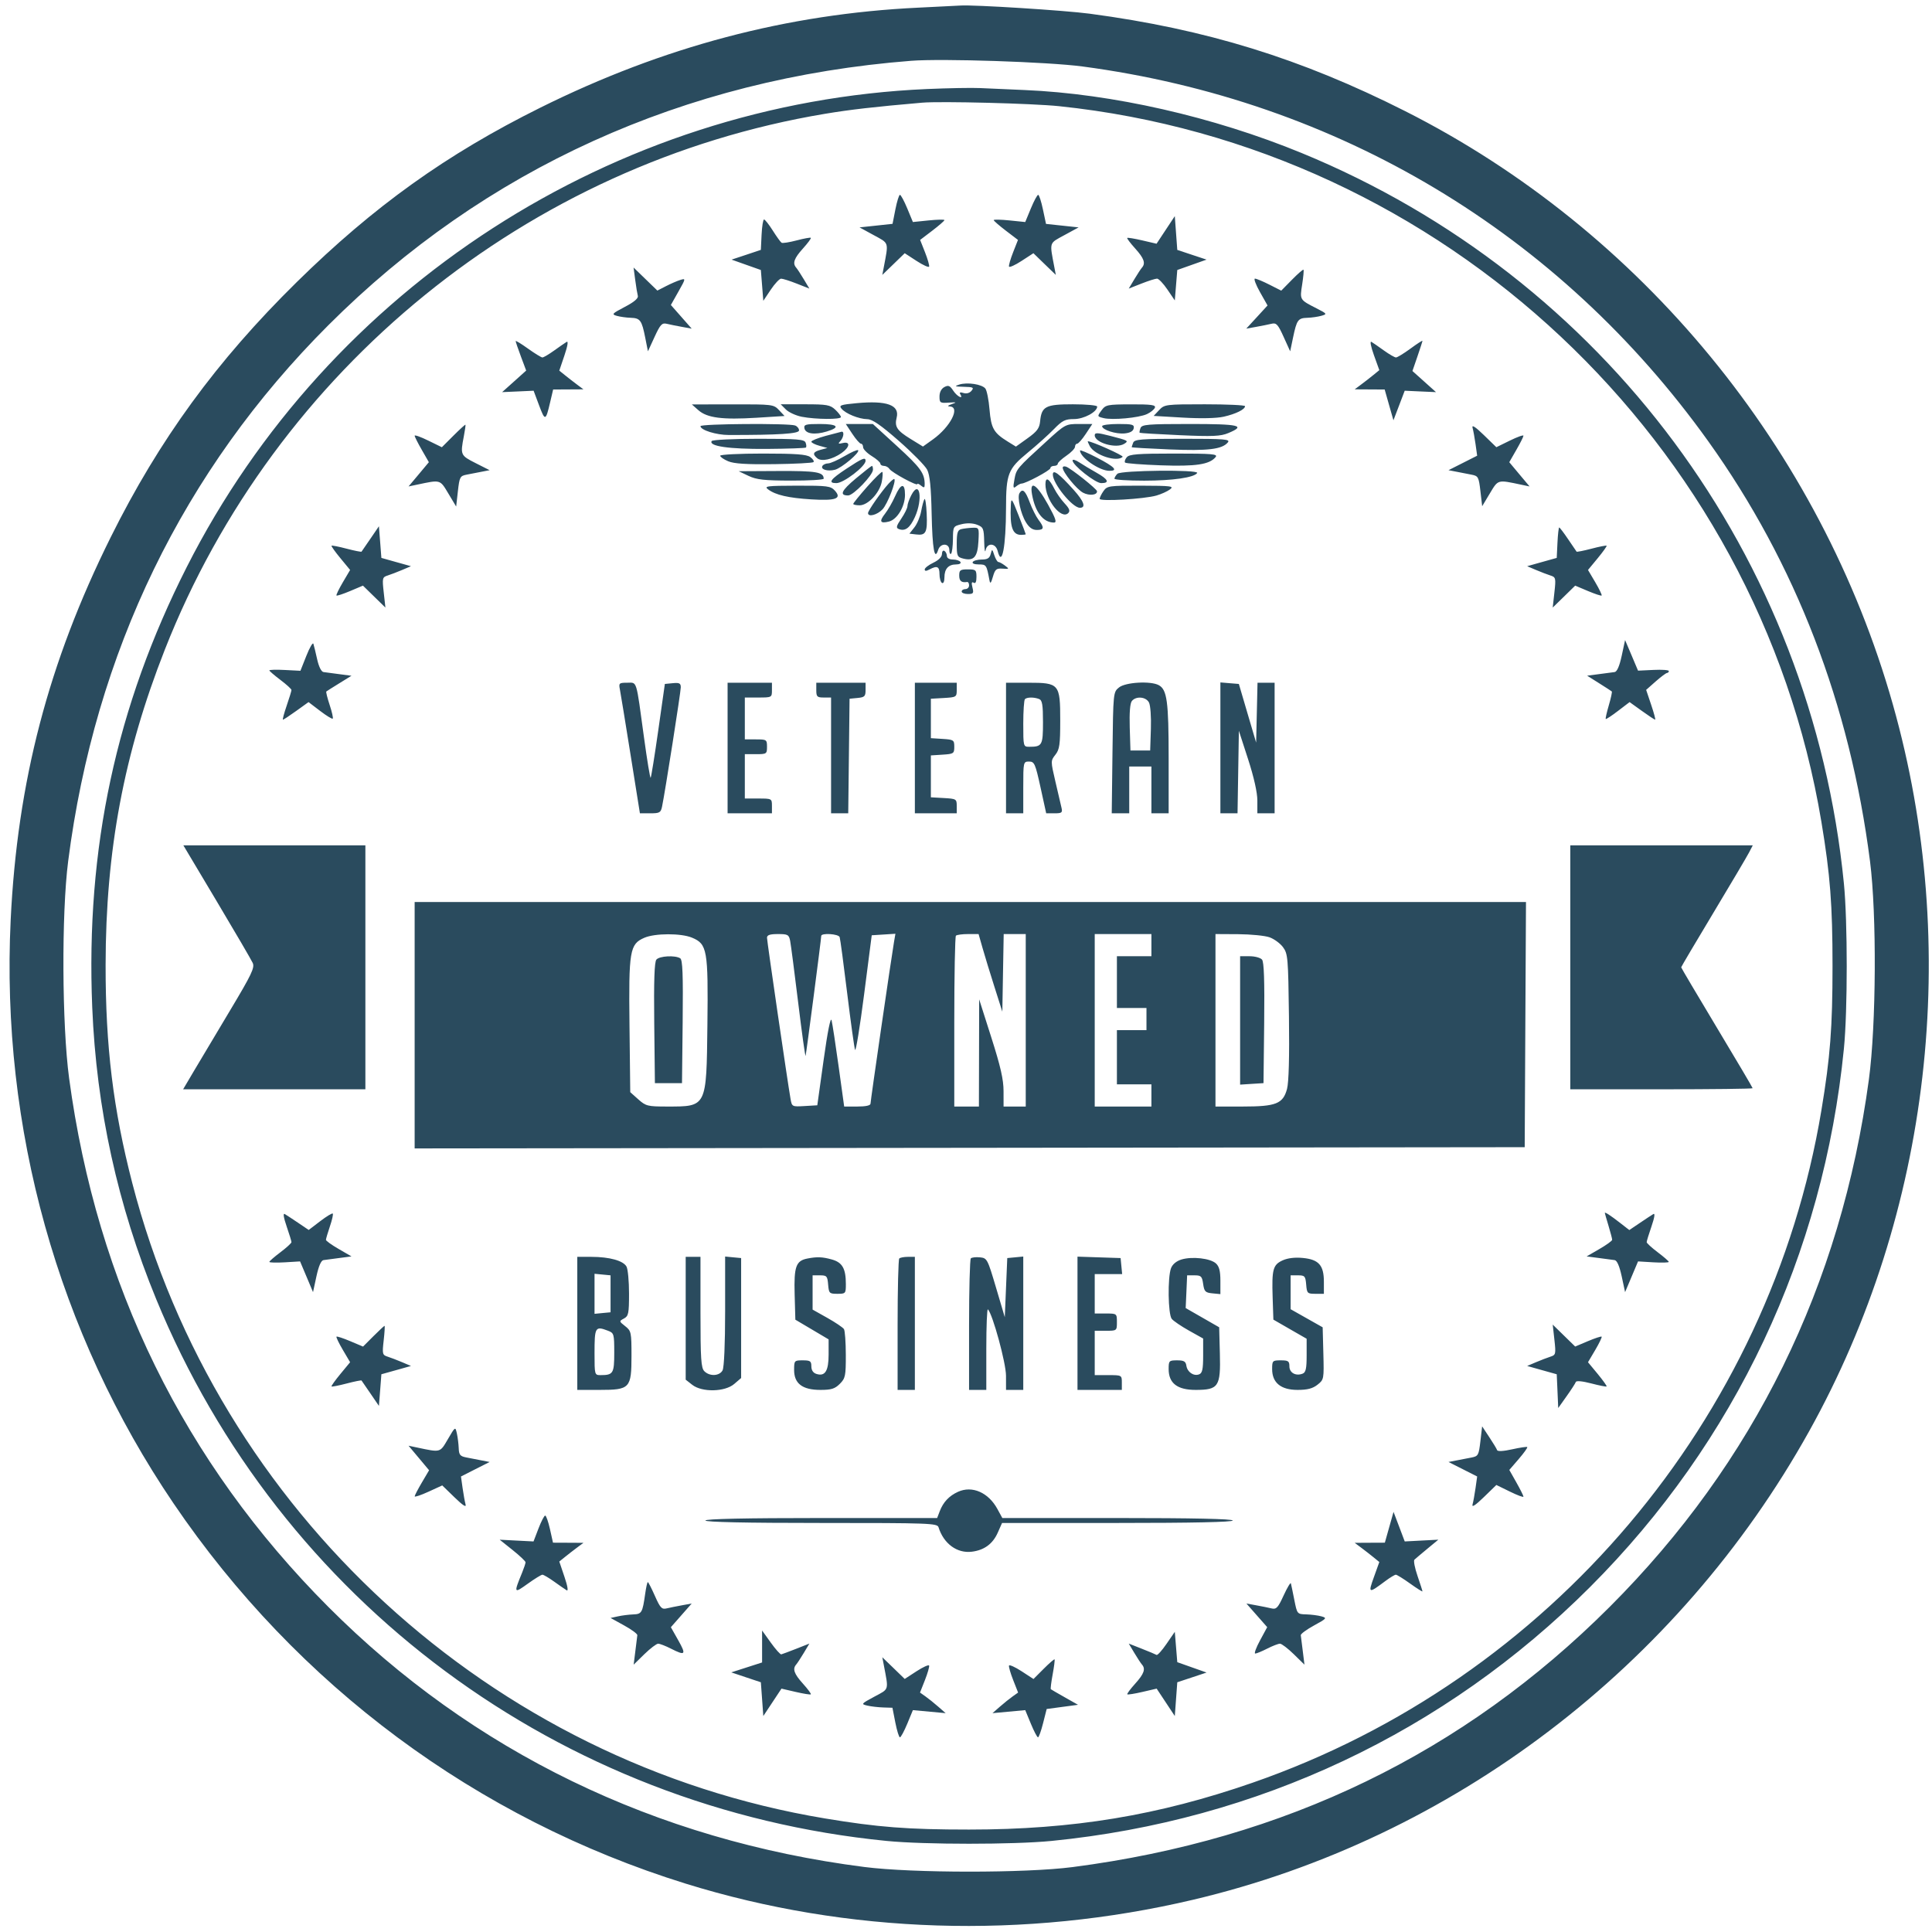 <svg width="92" height="92" viewBox="0 0 92 92" fill="none" xmlns="http://www.w3.org/2000/svg">
<path fill-rule="evenodd" clip-rule="evenodd" d="M43.741 0.364C37.483 0.66 31.576 2.223 25.73 5.127C21.258 7.348 17.8 9.825 14.131 13.433C10.313 17.189 7.579 20.938 5.269 25.588C2.304 31.556 0.825 37.217 0.508 43.813C0.033 53.715 2.754 63.467 8.259 71.583C14.141 80.255 22.692 86.605 32.652 89.697C40.372 92.093 48.787 92.359 56.824 90.462C69.159 87.55 79.909 79.37 86.154 68.146C91.946 57.733 93.402 45.098 90.138 33.552C86.694 21.365 78.156 10.974 66.921 5.296C61.951 2.785 57.433 1.389 51.883 0.651C50.702 0.494 46.36 0.22 45.735 0.264C45.606 0.273 44.709 0.318 43.741 0.364ZM51.543 3.165C63.717 4.783 74.245 11.088 81.347 21.015C85.508 26.831 88.094 33.548 89.049 41.017C89.372 43.547 89.344 48.811 88.995 51.401C87.671 61.205 83.522 69.648 76.656 76.514C69.69 83.48 61.196 87.596 51.074 88.909C48.833 89.2 43.454 89.198 41.159 88.904C31.214 87.634 22.509 83.41 15.635 76.519C8.761 69.627 4.615 61.172 3.291 51.343C2.95 48.807 2.926 43.508 3.245 41.017C4.52 31.062 8.724 22.398 15.632 15.49C23.076 8.046 32.571 3.738 43.389 2.895C44.862 2.781 49.906 2.947 51.543 3.165ZM44.151 4.239C29.252 4.887 15.647 13.671 8.893 27.002C5.527 33.645 4.079 40.391 4.392 47.969C4.59 52.782 5.602 57.398 7.439 61.866C13.355 76.259 26.651 86.122 42.215 87.663C44.026 87.842 48.266 87.842 50.077 87.663C59.888 86.691 68.802 82.488 75.716 75.574C82.625 68.666 86.834 59.738 87.805 49.935C87.984 48.124 87.984 43.884 87.805 42.073C86.262 26.496 76.401 13.213 61.977 7.284C57.773 5.556 52.965 4.464 48.786 4.287C48.012 4.254 47.061 4.212 46.674 4.194C46.287 4.175 45.151 4.196 44.151 4.239ZM50.429 5.056C68.737 6.966 83.72 21.032 86.734 39.14C87.154 41.664 87.263 43.083 87.263 46.004C87.263 48.925 87.154 50.344 86.734 52.868C84.283 67.595 73.805 79.98 59.639 84.894C55.15 86.452 51.092 87.122 46.146 87.122C43.225 87.122 41.806 87.012 39.282 86.592C23.393 83.948 10.342 71.975 6.298 56.333C5.39 52.82 5.024 49.827 5.029 45.945C5.035 40.498 5.898 35.899 7.847 30.94C13.105 17.558 25.15 7.779 39.282 5.42C40.5 5.217 41.622 5.088 43.917 4.889C44.791 4.813 49.173 4.925 50.429 5.056ZM42.638 9.969L42.502 10.659L41.716 10.744L40.93 10.828L41.606 11.197C42.349 11.603 42.317 11.498 42.082 12.739L42.015 13.091L42.549 12.575L43.082 12.058L43.646 12.425C43.956 12.627 44.225 12.748 44.244 12.694C44.262 12.639 44.174 12.332 44.047 12.01L43.816 11.425L44.395 10.984C44.712 10.742 44.973 10.515 44.973 10.481C44.973 10.447 44.635 10.454 44.222 10.496L43.471 10.573L43.203 9.925C43.055 9.569 42.898 9.278 42.854 9.278C42.81 9.278 42.713 9.589 42.638 9.969ZM49.089 9.925L48.821 10.573L48.07 10.496C47.657 10.454 47.319 10.447 47.319 10.481C47.319 10.515 47.579 10.742 47.897 10.984L48.475 11.425L48.245 12.01C48.118 12.332 48.029 12.639 48.048 12.694C48.067 12.748 48.336 12.627 48.646 12.425L49.21 12.058L49.743 12.575L50.277 13.091L50.21 12.739C49.975 11.498 49.942 11.603 50.685 11.197L51.362 10.828L50.586 10.745L49.81 10.662L49.663 9.97C49.583 9.589 49.481 9.278 49.437 9.278C49.393 9.278 49.236 9.569 49.089 9.925ZM55.508 10.949L55.074 11.606L54.395 11.448C54.022 11.361 53.698 11.308 53.677 11.33C53.655 11.351 53.826 11.578 54.057 11.834C54.478 12.3 54.562 12.538 54.378 12.745C54.324 12.807 54.16 13.056 54.015 13.3L53.75 13.742L54.352 13.505C54.684 13.374 55.019 13.268 55.097 13.268C55.175 13.268 55.398 13.502 55.591 13.787L55.943 14.306L56.002 13.581L56.061 12.857L56.758 12.61L57.455 12.363L56.758 12.132L56.061 11.9L56.002 11.096L55.943 10.292L55.508 10.949ZM36.266 11.175L36.231 11.899L35.534 12.132L34.837 12.363L35.534 12.61L36.231 12.857L36.29 13.591L36.348 14.325L36.7 13.799C36.894 13.509 37.117 13.271 37.195 13.27C37.273 13.269 37.608 13.374 37.939 13.505L38.542 13.742L38.277 13.3C38.131 13.056 37.968 12.807 37.914 12.745C37.73 12.538 37.814 12.3 38.235 11.834C38.466 11.578 38.635 11.35 38.611 11.325C38.587 11.301 38.283 11.356 37.936 11.448C37.59 11.539 37.267 11.59 37.219 11.56C37.171 11.531 36.982 11.269 36.799 10.979C36.616 10.689 36.429 10.452 36.383 10.452C36.338 10.452 36.285 10.777 36.266 11.175ZM30.248 13.326C30.29 13.649 30.347 13.992 30.373 14.089C30.404 14.206 30.197 14.382 29.754 14.613C29.142 14.934 29.112 14.968 29.375 15.042C29.532 15.085 29.829 15.127 30.035 15.133C30.486 15.147 30.562 15.251 30.726 16.084L30.854 16.729L31.17 16.043C31.442 15.452 31.523 15.365 31.747 15.418C31.89 15.453 32.217 15.519 32.473 15.565L32.938 15.65L32.442 15.086L31.946 14.523L32.306 13.885C32.659 13.26 32.66 13.249 32.395 13.331C32.246 13.377 31.939 13.51 31.714 13.626L31.303 13.837L30.736 13.288L30.17 12.739L30.248 13.326ZM61.521 13.322L61.012 13.84L60.447 13.554C60.136 13.396 59.827 13.268 59.76 13.268C59.693 13.268 59.8 13.555 59.998 13.907L60.359 14.546L59.853 15.098L59.346 15.649L59.816 15.565C60.074 15.519 60.404 15.452 60.55 15.417C60.779 15.362 60.855 15.444 61.125 16.041L61.437 16.729L61.573 16.077C61.751 15.229 61.81 15.147 62.257 15.133C62.463 15.127 62.764 15.083 62.925 15.037C63.207 14.956 63.198 14.942 62.69 14.682C61.884 14.271 61.892 14.284 62.008 13.546C62.065 13.182 62.093 12.866 62.071 12.844C62.048 12.821 61.801 13.037 61.521 13.322ZM24.556 16.244C24.556 16.28 24.669 16.61 24.806 16.978L25.056 17.646L24.484 18.16L23.911 18.673L24.66 18.64L25.41 18.606L25.669 19.298C25.956 20.062 25.986 20.054 26.195 19.164L26.34 18.548L27.061 18.544L27.783 18.54L27.469 18.306C27.297 18.177 27.038 17.977 26.895 17.86L26.633 17.649L26.879 16.922C27.029 16.478 27.07 16.228 26.984 16.28C26.907 16.326 26.638 16.512 26.387 16.693C26.135 16.874 25.884 17.022 25.829 17.022C25.775 17.022 25.466 16.832 25.143 16.601C24.82 16.369 24.556 16.208 24.556 16.244ZM65.425 16.911L65.682 17.626L65.409 17.849C65.259 17.972 64.995 18.177 64.822 18.306L64.509 18.54L65.223 18.544L65.937 18.548L66.145 19.281L66.354 20.014L66.623 19.31L66.891 18.606L67.636 18.64L68.381 18.673L67.82 18.17L67.259 17.667L67.497 16.974C67.628 16.593 67.736 16.259 67.736 16.231C67.736 16.204 67.478 16.37 67.163 16.602C66.847 16.833 66.538 17.022 66.476 17.022C66.414 17.022 66.157 16.874 65.905 16.693C65.653 16.512 65.385 16.326 65.308 16.28C65.226 16.231 65.275 16.492 65.425 16.911ZM45.677 18.313C45.43 18.392 45.466 18.409 45.896 18.419C46.342 18.429 46.39 18.454 46.261 18.609C46.171 18.718 46.022 18.759 45.88 18.714C45.726 18.665 45.674 18.684 45.727 18.77C45.896 19.043 45.577 18.885 45.393 18.604C45.233 18.36 45.159 18.33 44.969 18.432C44.825 18.509 44.738 18.678 44.738 18.88C44.738 19.182 44.768 19.202 45.178 19.173C45.555 19.146 45.576 19.156 45.325 19.243C45.123 19.314 45.096 19.349 45.237 19.357C45.739 19.386 45.253 20.33 44.432 20.919L43.95 21.264L43.358 20.9C42.71 20.502 42.59 20.317 42.698 19.886C42.848 19.287 42.228 19.064 40.788 19.199C40.027 19.27 39.94 19.302 40.071 19.46C40.269 19.699 40.896 19.954 41.302 19.961C41.541 19.965 41.944 20.244 42.802 20.995C43.447 21.56 44.054 22.178 44.151 22.368C44.278 22.617 44.338 23.201 44.364 24.473C44.4 26.15 44.504 26.725 44.675 26.186C44.782 25.85 45.207 25.856 45.207 26.194C45.207 26.334 45.244 26.411 45.29 26.366C45.335 26.32 45.375 26.008 45.378 25.672C45.383 25.071 45.391 25.058 45.794 24.961C46.049 24.899 46.327 24.909 46.527 24.987C46.825 25.103 46.851 25.166 46.866 25.79C46.875 26.163 46.905 26.349 46.933 26.204C47.004 25.833 47.411 25.854 47.506 26.233C47.709 27.044 47.903 26.051 47.906 24.18C47.908 22.564 48.002 22.326 48.935 21.559C49.369 21.203 49.933 20.696 50.188 20.433C50.585 20.025 50.724 19.956 51.141 19.956C51.614 19.956 52.247 19.615 52.247 19.36C52.247 19.301 51.728 19.252 51.092 19.252C49.789 19.252 49.597 19.352 49.529 20.066C49.497 20.393 49.385 20.545 48.934 20.868L48.377 21.267L47.987 21.026C47.317 20.611 47.196 20.398 47.12 19.499C47.082 19.039 46.992 18.59 46.921 18.501C46.757 18.296 46.06 18.191 45.677 18.313ZM33.258 19.534C33.673 19.9 34.4 19.994 36.024 19.893L37.359 19.809L37.097 19.53C36.842 19.258 36.789 19.252 34.891 19.255L32.946 19.259L33.258 19.534ZM37.424 19.5C37.561 19.636 37.903 19.792 38.184 19.847C38.849 19.975 40.044 19.983 40.044 19.859C40.044 19.805 39.922 19.647 39.773 19.507C39.532 19.28 39.371 19.252 38.339 19.252H37.176L37.424 19.5ZM52.45 19.546C52.244 19.828 52.245 19.833 52.548 19.909C52.967 20.014 54.23 19.898 54.617 19.719C54.791 19.638 54.961 19.5 54.995 19.412C55.044 19.283 54.823 19.252 53.857 19.255C52.723 19.259 52.647 19.274 52.45 19.546ZM55.197 19.528L54.937 19.805L56.326 19.886C57.188 19.936 57.927 19.92 58.271 19.843C58.845 19.714 59.288 19.496 59.288 19.341C59.288 19.292 58.425 19.252 57.372 19.252C55.511 19.252 55.449 19.26 55.197 19.528ZM21.59 20.748L21.041 21.297L20.393 20.98C20.037 20.805 19.746 20.701 19.746 20.749C19.747 20.797 19.899 21.1 20.085 21.422L20.422 22.009L19.939 22.587L19.455 23.164L19.864 23.078C20.99 22.84 20.946 22.827 21.35 23.5L21.722 24.121L21.804 23.394C21.881 22.711 21.907 22.663 22.224 22.602C22.41 22.566 22.731 22.504 22.939 22.463L23.316 22.39L22.645 22.051C21.927 21.688 21.916 21.662 22.087 20.777C22.143 20.487 22.178 20.238 22.164 20.224C22.151 20.21 21.892 20.446 21.59 20.748ZM33.356 20.293C33.356 20.48 34.108 20.714 34.706 20.714C37.087 20.716 38.05 20.654 38.05 20.496C38.05 20.406 37.966 20.301 37.864 20.262C37.571 20.149 33.356 20.179 33.356 20.293ZM38.306 20.396C38.356 20.657 38.793 20.72 39.365 20.549C40.041 20.346 39.898 20.19 39.039 20.19C38.367 20.19 38.272 20.217 38.306 20.396ZM40.587 20.66C40.757 20.918 40.943 21.129 40.999 21.129C41.055 21.129 41.1 21.204 41.1 21.295C41.1 21.387 41.285 21.576 41.511 21.716C41.737 21.855 41.922 22.018 41.922 22.077C41.922 22.137 41.998 22.185 42.092 22.185C42.186 22.185 42.304 22.251 42.356 22.332C42.464 22.501 43.682 23.162 43.682 23.051C43.682 23.011 43.761 23.043 43.858 23.124C44.004 23.245 44.034 23.232 44.032 23.05C44.029 22.536 43.834 22.267 42.73 21.257L41.564 20.19H40.92H40.276L40.587 20.66ZM49.82 21.028C48.409 22.317 48.397 22.331 48.306 22.83C48.234 23.226 48.247 23.278 48.386 23.163C48.477 23.088 48.593 23.027 48.645 23.027C48.836 23.03 50.018 22.398 50.018 22.294C50.018 22.234 50.097 22.185 50.194 22.185C50.291 22.185 50.37 22.139 50.37 22.083C50.37 22.027 50.554 21.855 50.78 21.701C51.005 21.548 51.19 21.356 51.191 21.276C51.191 21.195 51.237 21.129 51.293 21.129C51.349 21.129 51.535 20.918 51.705 20.66L52.016 20.19H51.376C50.746 20.19 50.721 20.204 49.82 21.028ZM52.482 20.293C52.482 20.468 53.136 20.679 53.553 20.639C53.816 20.613 53.96 20.533 53.986 20.396C54.02 20.217 53.924 20.19 53.253 20.19C52.829 20.19 52.482 20.237 52.482 20.293ZM54.31 20.383C54.27 20.489 54.251 20.59 54.269 20.608C54.286 20.625 55.146 20.677 56.178 20.723C57.754 20.793 58.126 20.776 58.495 20.621C59.346 20.265 59.029 20.19 56.66 20.19C54.657 20.19 54.376 20.213 54.31 20.383ZM70.121 20.366C70.157 20.495 70.221 20.848 70.264 21.15L70.341 21.7L69.659 22.045L68.976 22.39L69.353 22.463C69.561 22.504 69.884 22.567 70.072 22.603C70.392 22.664 70.418 22.712 70.496 23.387L70.58 24.105L70.947 23.493C71.346 22.828 71.303 22.84 72.428 23.078L72.837 23.164L72.353 22.587L71.87 22.009L72.207 21.422C72.393 21.1 72.545 20.797 72.546 20.749C72.546 20.701 72.256 20.805 71.901 20.979L71.255 21.296L70.656 20.714C70.259 20.328 70.079 20.211 70.121 20.366ZM39.311 20.758C38.94 20.86 38.636 20.983 38.636 21.032C38.636 21.082 38.808 21.169 39.018 21.227L39.399 21.332L39.077 21.419C38.716 21.517 38.675 21.622 38.919 21.824C39.121 21.992 39.633 21.881 40.074 21.573C40.472 21.295 40.508 21.007 40.133 21.097C39.916 21.149 39.895 21.133 40.015 21.004C40.175 20.833 40.215 20.533 40.074 20.558C40.025 20.567 39.682 20.657 39.311 20.758ZM52.13 20.728C52.13 21.084 53.148 21.378 53.535 21.134C53.758 20.993 53.733 20.979 52.863 20.755C52.256 20.599 52.13 20.595 52.13 20.728ZM33.89 21.002C33.738 21.248 34.72 21.389 36.496 21.377C37.501 21.37 38.347 21.34 38.377 21.311C38.407 21.281 38.4 21.175 38.361 21.075C38.302 20.921 37.97 20.894 36.124 20.894C34.932 20.894 33.927 20.943 33.89 21.002ZM53.961 21.08C53.922 21.182 53.89 21.279 53.89 21.296C53.89 21.313 54.698 21.36 55.685 21.401C57.519 21.477 58.196 21.396 58.468 21.068C58.595 20.916 58.333 20.894 56.322 20.894C54.343 20.894 54.023 20.919 53.961 21.08ZM51.895 21.245C52.125 21.675 53.192 22.023 53.46 21.754C53.519 21.696 51.998 21.015 51.803 21.012C51.785 21.012 51.826 21.117 51.895 21.245ZM40.217 21.72C39.896 21.909 39.544 22.065 39.435 22.066C39.326 22.067 39.204 22.121 39.164 22.186C39.061 22.353 39.403 22.459 39.757 22.37C40.077 22.29 40.965 21.541 40.862 21.438C40.828 21.404 40.538 21.531 40.217 21.72ZM51.429 21.455C51.439 21.789 52.354 22.42 52.828 22.42C53.257 22.42 53.086 22.236 52.247 21.799C51.796 21.563 51.427 21.408 51.429 21.455ZM34.295 21.701C34.295 21.758 34.467 21.877 34.676 21.965C34.953 22.082 35.552 22.12 36.861 22.103C37.852 22.09 38.697 22.046 38.738 22.005C38.779 21.965 38.71 21.856 38.584 21.765C38.409 21.636 37.894 21.598 36.326 21.598C35.209 21.598 34.295 21.645 34.295 21.701ZM53.653 21.777C53.571 21.875 53.537 21.988 53.576 22.028C53.616 22.067 54.38 22.126 55.274 22.158C56.939 22.218 57.592 22.12 57.884 21.768C58.007 21.621 57.744 21.598 55.913 21.598C54.164 21.598 53.776 21.629 53.653 21.777ZM40.309 22.319C39.536 22.828 39.411 23.006 39.828 23.006C40.173 23.006 41.218 22.206 41.218 21.942C41.218 21.756 41.067 21.819 40.309 22.319ZM51.074 21.927C51.074 22.15 52.158 23.006 52.44 23.006C52.856 23.006 52.775 22.824 52.218 22.512C51.944 22.358 51.574 22.136 51.397 22.019C51.219 21.902 51.074 21.86 51.074 21.927ZM40.758 22.782C40.061 23.365 39.957 23.593 40.389 23.593C40.638 23.593 41.57 22.624 41.57 22.364C41.57 22.265 41.548 22.185 41.521 22.185C41.495 22.185 41.151 22.454 40.758 22.782ZM50.605 22.272C50.605 22.484 51.269 23.3 51.574 23.462C51.87 23.619 52.256 23.578 52.239 23.391C52.228 23.282 51.018 22.319 50.774 22.225C50.681 22.189 50.605 22.21 50.605 22.272ZM35.644 22.661C36.03 22.843 36.391 22.883 37.668 22.886C38.524 22.888 39.223 22.847 39.223 22.795C39.223 22.479 38.873 22.42 37.058 22.429L35.175 22.439L35.644 22.661ZM41.297 23.174C40.931 23.589 40.631 23.958 40.631 23.995C40.631 24.032 40.768 24.062 40.936 24.062C41.334 24.062 41.891 23.467 41.991 22.934C42.033 22.709 42.044 22.502 42.015 22.474C41.986 22.445 41.663 22.76 41.297 23.174ZM50.135 22.595C50.135 23.033 51.067 24.18 51.423 24.18C51.726 24.18 51.621 23.877 51.128 23.328C50.423 22.545 50.135 22.332 50.135 22.595ZM53.209 22.561C53.132 22.638 53.069 22.744 53.069 22.795C53.069 22.847 53.705 22.889 54.483 22.889C55.843 22.889 56.874 22.739 57.008 22.523C57.111 22.356 53.376 22.394 53.209 22.561ZM42.309 23.036C41.96 23.421 41.335 24.316 41.335 24.432C41.335 24.636 41.773 24.522 42.026 24.253C42.26 24.003 42.686 22.91 42.587 22.811C42.566 22.79 42.441 22.891 42.309 23.036ZM49.783 23.062C49.783 23.807 50.539 24.762 50.868 24.433C50.968 24.332 50.926 24.218 50.7 23.975C50.533 23.797 50.312 23.483 50.208 23.278C49.955 22.775 49.783 22.688 49.783 23.062ZM36.578 23.305C36.93 23.571 37.544 23.713 38.636 23.78C39.803 23.852 40.099 23.743 39.758 23.366C39.557 23.143 39.408 23.124 37.944 23.127C36.511 23.131 36.372 23.149 36.578 23.305ZM42.623 23.631C42.499 23.911 42.285 24.283 42.147 24.459C41.854 24.831 41.908 24.942 42.331 24.836C42.724 24.737 43.094 24.12 43.095 23.564C43.095 22.979 42.899 23.007 42.623 23.631ZM49.146 23.554C49.299 24.398 49.681 24.884 50.19 24.884C50.336 24.884 50.274 24.695 49.909 24.033C49.367 23.05 49.015 22.829 49.146 23.554ZM52.547 23.384C52.447 23.528 52.365 23.694 52.365 23.754C52.365 23.888 54.481 23.765 55.069 23.597C55.298 23.531 55.588 23.4 55.714 23.305C55.92 23.149 55.78 23.131 54.337 23.127C52.807 23.124 52.721 23.136 52.547 23.384ZM43.394 23.583C43.294 23.776 43.212 24.008 43.212 24.099C43.212 24.19 43.081 24.458 42.92 24.695C42.678 25.052 42.658 25.138 42.803 25.194C43.105 25.309 43.332 25.139 43.567 24.622C43.957 23.762 43.797 22.803 43.394 23.583ZM48.549 23.48C48.431 23.671 48.601 24.455 48.85 24.864C49.007 25.123 49.165 25.236 49.371 25.236C49.721 25.236 49.739 25.129 49.453 24.753C49.336 24.599 49.147 24.222 49.033 23.916C48.827 23.364 48.694 23.244 48.549 23.48ZM44.02 23.769C43.98 23.834 43.91 24.095 43.864 24.349C43.818 24.604 43.673 24.947 43.543 25.112L43.306 25.412L43.626 25.45C44.093 25.506 44.167 25.361 44.128 24.461C44.108 24.016 44.06 23.704 44.02 23.769ZM48.135 24.062C48.086 25.104 48.214 25.47 48.624 25.47C48.745 25.47 48.845 25.456 48.845 25.439C48.845 25.422 48.689 25.013 48.499 24.53C48.181 23.719 48.153 23.683 48.135 24.062ZM17.644 25.646C17.424 25.969 17.231 26.249 17.216 26.269C17.201 26.289 16.882 26.226 16.507 26.128C16.132 26.029 15.808 25.966 15.787 25.987C15.767 26.007 15.957 26.275 16.211 26.582L16.672 27.141L16.326 27.728C16.136 28.051 15.999 28.334 16.023 28.358C16.047 28.382 16.34 28.285 16.675 28.144L17.283 27.887L17.818 28.41L18.353 28.932L18.273 28.211C18.197 27.53 18.207 27.485 18.46 27.405C18.607 27.358 18.917 27.239 19.149 27.141L19.57 26.962L18.865 26.765L18.161 26.567L18.103 25.814L18.044 25.06L17.644 25.646ZM45.765 25.199C45.601 25.242 45.559 25.382 45.559 25.887C45.559 26.476 45.582 26.528 45.871 26.6C46.374 26.727 46.552 26.524 46.592 25.781C46.627 25.122 46.625 25.119 46.298 25.132C46.118 25.14 45.877 25.17 45.765 25.199ZM74.165 25.843L74.13 26.567L73.426 26.764L72.722 26.962L73.143 27.141C73.375 27.239 73.684 27.358 73.832 27.405C74.084 27.485 74.095 27.53 74.019 28.211L73.939 28.932L74.474 28.41L75.009 27.887L75.617 28.144C75.952 28.285 76.245 28.382 76.269 28.358C76.292 28.334 76.156 28.051 75.966 27.728L75.619 27.141L76.081 26.582C76.334 26.275 76.525 26.007 76.505 25.987C76.484 25.966 76.16 26.029 75.785 26.128C75.41 26.226 75.09 26.289 75.076 26.269C75.061 26.249 74.879 25.982 74.672 25.676C74.465 25.369 74.274 25.118 74.248 25.118C74.222 25.118 74.184 25.444 74.165 25.843ZM44.855 26.381C44.855 26.516 44.698 26.675 44.445 26.796C44.219 26.904 44.034 27.047 44.034 27.115C44.034 27.201 44.103 27.202 44.261 27.117C44.626 26.922 44.738 26.974 44.738 27.341C44.738 27.531 44.791 27.718 44.855 27.758C44.923 27.8 44.973 27.689 44.973 27.495C44.973 27.088 45.162 26.878 45.531 26.878C45.686 26.878 45.776 26.827 45.735 26.761C45.695 26.697 45.534 26.644 45.376 26.644C45.205 26.644 45.09 26.576 45.09 26.475C45.09 26.382 45.037 26.273 44.973 26.233C44.908 26.193 44.855 26.259 44.855 26.381ZM47.175 26.383C47.123 26.58 47.02 26.644 46.751 26.644C46.555 26.644 46.362 26.697 46.322 26.761C46.28 26.829 46.398 26.878 46.606 26.878C46.969 26.878 46.98 26.895 47.119 27.641C47.152 27.818 47.192 27.775 47.281 27.465C47.384 27.108 47.443 27.058 47.74 27.078C48.064 27.1 48.07 27.093 47.854 26.931C47.729 26.838 47.588 26.761 47.541 26.761C47.495 26.761 47.408 26.617 47.35 26.442C47.247 26.133 47.241 26.131 47.175 26.383ZM45.677 27.406C45.677 27.668 45.786 27.757 46.058 27.714C46.106 27.706 46.146 27.779 46.146 27.876C46.146 27.973 46.067 28.052 45.97 28.052C45.873 28.052 45.794 28.105 45.794 28.169C45.794 28.234 45.927 28.286 46.09 28.286C46.351 28.286 46.376 28.25 46.307 27.976C46.252 27.757 46.269 27.689 46.364 27.748C46.453 27.803 46.498 27.712 46.498 27.472C46.498 27.14 46.467 27.113 46.087 27.113C45.727 27.113 45.677 27.149 45.677 27.406ZM14.59 31.226L14.306 31.942L13.564 31.904C13.156 31.882 12.824 31.892 12.826 31.924C12.828 31.956 13.066 32.16 13.354 32.378C13.643 32.595 13.879 32.811 13.879 32.858C13.879 32.905 13.776 33.242 13.65 33.607C13.525 33.972 13.445 34.271 13.474 34.271C13.503 34.271 13.789 34.082 14.109 33.852L14.692 33.433L15.243 33.853C15.545 34.084 15.816 34.249 15.845 34.221C15.874 34.192 15.807 33.898 15.697 33.566C15.588 33.236 15.516 32.948 15.539 32.928C15.562 32.909 15.84 32.732 16.159 32.536L16.737 32.179L16.159 32.103C15.84 32.061 15.502 32.016 15.406 32.003C15.301 31.989 15.182 31.751 15.102 31.391C15.03 31.067 14.95 30.736 14.923 30.656C14.896 30.576 14.746 30.832 14.59 31.226ZM77.224 31.229C77.118 31.719 77.001 31.988 76.887 32.003C76.79 32.016 76.457 32.06 76.145 32.101L75.578 32.176L76.145 32.533C76.457 32.729 76.73 32.906 76.752 32.926C76.775 32.947 76.711 33.242 76.611 33.583C76.511 33.924 76.445 34.219 76.464 34.238C76.483 34.257 76.747 34.084 77.049 33.853L77.599 33.433L78.183 33.852C78.503 34.082 78.788 34.271 78.817 34.271C78.844 34.271 78.759 33.951 78.627 33.561L78.388 32.851L78.84 32.451C79.09 32.231 79.333 32.049 79.381 32.046C79.43 32.043 79.469 32.002 79.469 31.953C79.469 31.905 79.14 31.881 78.736 31.901L78.002 31.936L77.694 31.207L77.385 30.479L77.224 31.229ZM29.519 32.833C29.554 33.011 29.782 34.41 30.027 35.943L30.472 38.729H30.966C31.411 38.729 31.467 38.697 31.527 38.407C31.67 37.721 32.418 32.952 32.418 32.73C32.418 32.537 32.352 32.502 32.039 32.532L31.66 32.569L31.346 34.778C31.173 35.993 31.01 37.008 30.983 37.035C30.956 37.062 30.814 36.2 30.667 35.12C30.282 32.299 30.347 32.511 29.866 32.511C29.48 32.511 29.459 32.531 29.519 32.833ZM34.647 35.62V38.729H35.703H36.759V38.377C36.759 38.029 36.752 38.025 36.114 38.025H35.468V36.969V35.913H35.996C36.505 35.913 36.524 35.9 36.524 35.561C36.524 35.222 36.505 35.209 35.996 35.209H35.468V34.212V33.215H36.114C36.752 33.215 36.759 33.211 36.759 32.862V32.511H35.703H34.647V35.62ZM38.871 32.862C38.871 33.175 38.91 33.215 39.223 33.215H39.575V35.972V38.729H39.984H40.392L40.424 36.001L40.455 33.273L40.837 33.236C41.172 33.204 41.218 33.158 41.218 32.855V32.511H40.044H38.871V32.862ZM43.565 35.62V38.729H44.562H45.559V38.383C45.559 38.049 45.539 38.036 44.943 38.002L44.327 37.967V36.969V35.972L44.885 35.936C45.413 35.902 45.442 35.883 45.442 35.561C45.442 35.24 45.413 35.22 44.885 35.186L44.327 35.151V34.212V33.273L44.943 33.238C45.539 33.203 45.559 33.191 45.559 32.856V32.511H44.562H43.565V35.62ZM47.906 35.62V38.729H48.317H48.727V37.497C48.727 36.283 48.731 36.265 49.003 36.265C49.257 36.265 49.299 36.359 49.549 37.497L49.819 38.729H50.214C50.564 38.729 50.602 38.699 50.548 38.465C50.515 38.32 50.384 37.758 50.257 37.217C50.029 36.238 50.029 36.23 50.257 35.939C50.455 35.688 50.487 35.46 50.487 34.313C50.487 32.563 50.443 32.511 48.962 32.511H47.906V35.62ZM53.287 32.735C53.011 32.958 53.01 32.973 52.975 35.844L52.94 38.729H53.356H53.773V37.615V36.5H54.301H54.829V37.615V38.729H55.239H55.65V36.107C55.65 33.399 55.574 32.838 55.176 32.625C54.787 32.417 53.594 32.486 53.287 32.735ZM58.114 35.613V38.729H58.522H58.93L58.962 36.764L58.994 34.799L59.434 36.156C59.711 37.011 59.874 37.739 59.874 38.122V38.729H60.285H60.696V35.62V32.511H60.288H59.882L59.849 33.936L59.816 35.362L59.404 33.966L58.993 32.569L58.553 32.533L58.114 32.496V35.613ZM49.48 33.286C49.63 33.343 49.666 33.556 49.666 34.388C49.666 35.492 49.627 35.561 49.011 35.561C48.731 35.561 48.727 35.546 48.727 34.466C48.727 33.864 48.763 33.336 48.806 33.293C48.903 33.195 49.235 33.192 49.48 33.286ZM54.712 33.45C54.783 33.582 54.823 34.135 54.804 34.711L54.77 35.737H54.301H53.831L53.797 34.64C53.776 33.932 53.812 33.485 53.9 33.379C54.101 33.137 54.566 33.178 54.712 33.45ZM10.323 42.923C11.199 44.391 11.969 45.71 12.034 45.854C12.137 46.079 11.985 46.397 10.946 48.132C10.282 49.24 9.51 50.535 9.229 51.009L8.72 51.871H13.059H17.399V46.063V40.255H13.065H8.732L10.323 42.923ZM74.776 46.063V51.871H79.117C81.505 51.871 83.459 51.848 83.459 51.82C83.459 51.792 82.693 50.495 81.757 48.938C80.822 47.38 80.056 46.087 80.056 46.062C80.056 46.038 80.745 44.873 81.587 43.472C82.429 42.071 83.196 40.774 83.291 40.59L83.465 40.255H79.12H74.776V46.063ZM19.745 48.82V54.687L46.175 54.658L72.605 54.628L72.635 48.791L72.666 42.953H46.206H19.745V48.82ZM32.954 44.651C33.678 44.953 33.727 45.235 33.686 48.804C33.64 52.741 33.664 52.692 31.769 52.692C30.841 52.692 30.755 52.671 30.395 52.35L30.012 52.008L29.976 48.843C29.935 45.263 29.986 44.958 30.683 44.656C31.188 44.436 32.434 44.433 32.954 44.651ZM37.626 44.801C37.661 44.979 37.834 46.308 38.01 47.754C38.186 49.201 38.344 50.336 38.362 50.277C38.396 50.16 39.106 44.717 39.106 44.569C39.106 44.416 39.931 44.469 39.984 44.625C40.012 44.706 40.173 45.907 40.342 47.295C40.512 48.682 40.681 49.897 40.717 49.993C40.754 50.09 40.948 48.902 41.148 47.353L41.511 44.537L42.075 44.501L42.639 44.465L42.572 44.853C42.443 45.606 41.453 52.417 41.453 52.554C41.453 52.643 41.229 52.692 40.826 52.692H40.199L39.935 50.785C39.79 49.737 39.639 48.747 39.599 48.586C39.553 48.403 39.41 49.114 39.222 50.463L38.919 52.633L38.315 52.669C37.714 52.704 37.71 52.702 37.643 52.317C37.498 51.488 36.524 44.818 36.524 44.653C36.524 44.525 36.663 44.479 37.043 44.479C37.515 44.479 37.568 44.508 37.626 44.801ZM46.791 45.153C46.897 45.525 47.151 46.356 47.357 47.001L47.73 48.175L47.762 46.327L47.795 44.479H48.32H48.845V48.586V52.692H48.317H47.789L47.788 51.959C47.788 51.404 47.646 50.783 47.207 49.407L46.627 47.588L46.621 50.14L46.615 52.692H46.029H45.442V48.664C45.442 46.448 45.477 44.6 45.52 44.557C45.563 44.514 45.823 44.479 46.099 44.479H46.599L46.791 45.153ZM54.829 45.007V45.535H54.007H53.186V46.767V47.999H53.89H54.594V48.527V49.055H53.89H53.186V50.346V51.636H54.007H54.829V52.164V52.692H53.479H52.13V48.586V44.479H53.479H54.829V45.007ZM60.45 44.632C60.67 44.709 60.96 44.921 61.095 45.103C61.327 45.415 61.343 45.606 61.379 48.402C61.404 50.33 61.371 51.54 61.287 51.854C61.096 52.561 60.765 52.692 59.176 52.692H57.88V48.586V44.479L58.965 44.485C59.562 44.489 60.23 44.555 60.45 44.632ZM31.256 45.696C31.162 45.809 31.132 46.706 31.154 48.717L31.186 51.578H31.831H32.476L32.508 48.652C32.532 46.391 32.505 45.706 32.391 45.633C32.149 45.48 31.402 45.521 31.256 45.696ZM59.053 48.592V51.649L59.61 51.613L60.167 51.578L60.199 48.717C60.221 46.706 60.191 45.809 60.097 45.696C60.023 45.607 59.758 45.535 59.508 45.535H59.053V48.592ZM13.649 58.398C13.775 58.765 13.879 59.103 13.879 59.15C13.879 59.197 13.643 59.413 13.354 59.631C13.066 59.848 12.828 60.054 12.826 60.09C12.824 60.125 13.153 60.134 13.556 60.111L14.289 60.067L14.598 60.798L14.906 61.53L15.068 60.779C15.174 60.289 15.291 60.02 15.405 60.005C15.501 59.992 15.841 59.947 16.159 59.905L16.738 59.829L16.13 59.477C15.795 59.284 15.521 59.087 15.521 59.04C15.521 58.992 15.607 58.703 15.71 58.398C15.815 58.092 15.876 57.818 15.846 57.789C15.817 57.759 15.547 57.923 15.246 58.153L14.7 58.57L14.201 58.232C13.927 58.047 13.639 57.858 13.561 57.812C13.471 57.76 13.503 57.972 13.649 58.398ZM76.42 57.76C76.421 57.78 76.5 58.056 76.596 58.372C76.692 58.689 76.77 58.988 76.77 59.037C76.77 59.086 76.497 59.284 76.162 59.477L75.554 59.829L76.133 59.905C76.451 59.947 76.79 59.992 76.887 60.005C77.001 60.02 77.118 60.289 77.224 60.779L77.385 61.53L77.694 60.798L78.002 60.067L78.736 60.111C79.139 60.134 79.468 60.125 79.466 60.09C79.463 60.054 79.226 59.848 78.938 59.631C78.649 59.413 78.413 59.197 78.413 59.15C78.413 59.103 78.516 58.765 78.643 58.398C78.789 57.972 78.821 57.76 78.731 57.812C78.653 57.858 78.364 58.048 78.088 58.235L77.586 58.574L77.149 58.234C76.687 57.875 76.418 57.7 76.42 57.76ZM27.49 63.018V66.186H28.546C30.001 66.186 30.071 66.111 30.071 64.552C30.071 63.442 30.057 63.376 29.771 63.151C29.476 62.919 29.475 62.914 29.713 62.786C29.928 62.671 29.954 62.547 29.954 61.598C29.954 61.015 29.9 60.438 29.835 60.316C29.684 60.034 29.027 59.851 28.164 59.85L27.49 59.85V63.018ZM32.652 62.775V65.699L32.962 65.942C33.426 66.308 34.517 66.286 34.963 65.903L35.292 65.62V62.764V59.908L34.911 59.872L34.53 59.835V62.431C34.53 63.997 34.481 65.118 34.408 65.255C34.261 65.529 33.796 65.552 33.541 65.297C33.384 65.141 33.356 64.717 33.356 62.481V59.85H33.004H32.652V62.775ZM38.443 59.931C37.903 60.037 37.804 60.314 37.84 61.624L37.874 62.842L38.666 63.311L39.458 63.78L39.458 64.499C39.458 65.286 39.289 65.556 38.877 65.425C38.721 65.376 38.636 65.248 38.636 65.063C38.636 64.815 38.583 64.778 38.226 64.778C37.826 64.778 37.815 64.79 37.815 65.239C37.815 65.886 38.212 66.186 39.068 66.186C39.586 66.186 39.756 66.133 39.991 65.898C40.256 65.633 40.279 65.522 40.277 64.519C40.276 63.919 40.236 63.366 40.188 63.29C40.139 63.214 39.784 62.974 39.398 62.757L38.695 62.362V61.546V60.73H39.047C39.369 60.73 39.402 60.767 39.435 61.17C39.47 61.586 39.494 61.61 39.876 61.61C40.267 61.61 40.279 61.596 40.279 61.148C40.279 60.407 40.112 60.114 39.61 59.975C39.161 59.85 38.906 59.84 38.443 59.931ZM42.822 59.928C42.778 59.971 42.743 61.397 42.743 63.096V66.186H43.154H43.565V63.018V59.85H43.232C43.049 59.85 42.864 59.885 42.822 59.928ZM46.23 59.922C46.184 59.968 46.146 61.397 46.146 63.096V66.186H46.557H46.967V64.23C46.967 63.155 47.001 62.309 47.043 62.35C47.27 62.577 47.904 64.902 47.905 65.511L47.906 66.186H48.317H48.727V63.01V59.835L48.346 59.872L47.965 59.908L47.906 61.316L47.847 62.724L47.43 61.316C47.025 59.948 47.004 59.907 46.663 59.873C46.471 59.854 46.276 59.876 46.23 59.922ZM51.309 63.013V66.186H52.365H53.421V65.834C53.421 65.485 53.414 65.482 52.775 65.482H52.13V64.426V63.37H52.658C53.183 63.37 53.186 63.367 53.186 62.959C53.186 62.551 53.183 62.548 52.658 62.548H52.13V61.61V60.671H52.783H53.436L53.399 60.29L53.362 59.908L52.335 59.874L51.309 59.84V63.013ZM56.261 59.976C56.019 60.05 55.834 60.204 55.763 60.39C55.596 60.828 55.621 62.585 55.797 62.803C55.877 62.903 56.247 63.154 56.618 63.362L57.293 63.739V64.555C57.293 65.203 57.253 65.387 57.101 65.445C56.841 65.545 56.538 65.338 56.493 65.03C56.463 64.828 56.374 64.778 56.053 64.778C55.67 64.778 55.65 64.798 55.65 65.194C55.65 65.868 56.061 66.186 56.935 66.186C58.026 66.186 58.131 66.03 58.089 64.456L58.056 63.204L57.258 62.746L56.461 62.289L56.496 61.509L56.53 60.73H56.882C57.195 60.73 57.241 60.775 57.293 61.14C57.345 61.503 57.396 61.555 57.733 61.588L58.114 61.625V60.99C58.114 60.525 58.057 60.304 57.9 60.162C57.632 59.919 56.77 59.822 56.261 59.976ZM61.081 60.016C60.617 60.226 60.558 60.441 60.602 61.784L60.637 62.839L61.429 63.295L62.221 63.75V64.545C62.221 65.173 62.181 65.355 62.028 65.413C61.701 65.539 61.4 65.371 61.4 65.063C61.4 64.815 61.346 64.778 60.989 64.778C60.597 64.778 60.578 64.796 60.578 65.194C60.578 65.845 60.994 66.186 61.789 66.186C62.256 66.186 62.507 66.121 62.737 65.94C63.045 65.697 63.049 65.675 63.017 64.449L62.984 63.205L62.221 62.774L61.458 62.343V61.536V60.73H61.81C62.132 60.73 62.165 60.767 62.199 61.17C62.233 61.586 62.257 61.61 62.639 61.61H63.042V61.036C63.042 60.253 62.8 59.977 62.045 59.903C61.667 59.866 61.324 59.906 61.081 60.016ZM29.074 61.61V62.49L28.692 62.526L28.311 62.563V61.61V60.656L28.692 60.693L29.074 60.73V61.61ZM17.781 63.629L17.288 64.123L16.677 63.865C16.341 63.723 16.047 63.626 16.023 63.65C15.999 63.674 16.136 63.958 16.326 64.281L16.672 64.868L16.211 65.426C15.957 65.733 15.767 66.001 15.787 66.022C15.808 66.042 16.132 65.979 16.507 65.881C16.882 65.783 17.201 65.719 17.216 65.739C17.231 65.759 17.424 66.039 17.644 66.362L18.044 66.948L18.103 66.195L18.161 65.441L18.865 65.244L19.57 65.046L19.149 64.867C18.917 64.769 18.607 64.65 18.46 64.603C18.209 64.524 18.197 64.476 18.271 63.827C18.314 63.446 18.332 63.135 18.312 63.135C18.292 63.135 18.053 63.357 17.781 63.629ZM74.019 63.797C74.095 64.478 74.084 64.523 73.832 64.603C73.684 64.65 73.375 64.769 73.143 64.867L72.722 65.046L73.426 65.244L74.13 65.441L74.166 66.245L74.201 67.049L74.6 66.487C74.82 66.178 75.017 65.873 75.038 65.81C75.061 65.74 75.346 65.766 75.772 65.877C76.154 65.977 76.484 66.042 76.505 66.022C76.525 66.001 76.334 65.733 76.081 65.426L75.619 64.868L75.966 64.281C76.156 63.958 76.292 63.674 76.269 63.65C76.245 63.626 75.952 63.723 75.617 63.864L75.009 64.121L74.474 63.599L73.939 63.076L74.019 63.797ZM28.949 63.367C29.237 63.476 29.25 63.521 29.25 64.41C29.25 65.403 29.202 65.482 28.595 65.482C28.316 65.482 28.311 65.463 28.311 64.445C28.311 63.19 28.343 63.136 28.949 63.367ZM21.329 68.529C20.947 69.183 20.995 69.169 19.864 68.93L19.455 68.844L19.944 69.428L20.433 70.012L20.091 70.592C19.903 70.911 19.748 71.209 19.747 71.254C19.746 71.299 20.041 71.2 20.402 71.035L21.059 70.734L21.647 71.305C22.04 71.687 22.213 71.799 22.17 71.642C22.135 71.513 22.071 71.16 22.028 70.858L21.951 70.309L22.633 69.963L23.316 69.618L22.939 69.545C22.731 69.504 22.403 69.441 22.209 69.403C21.911 69.346 21.855 69.279 21.844 68.963C21.836 68.759 21.796 68.442 21.756 68.259C21.682 67.927 21.68 67.928 21.329 68.529ZM70.495 68.631C70.418 69.295 70.391 69.344 70.072 69.406C69.884 69.442 69.561 69.504 69.353 69.545L68.976 69.618L69.659 69.963L70.341 70.309L70.264 70.858C70.221 71.16 70.157 71.513 70.121 71.642C70.079 71.798 70.259 71.681 70.656 71.295L71.255 70.713L71.901 71.029C72.256 71.204 72.546 71.311 72.546 71.269C72.546 71.226 72.395 70.923 72.209 70.594L71.872 69.997L72.322 69.475C72.569 69.188 72.751 68.933 72.727 68.908C72.702 68.884 72.378 68.932 72.006 69.015C71.596 69.107 71.315 69.122 71.292 69.055C71.272 68.993 71.102 68.713 70.916 68.433L70.578 67.922L70.495 68.631ZM45.618 71.039C45.195 71.232 44.914 71.53 44.749 71.965L44.626 72.287H39.109C35.508 72.287 33.591 72.328 33.591 72.405C33.591 72.481 35.509 72.522 39.109 72.522C44.263 72.522 44.632 72.535 44.692 72.727C44.934 73.507 45.574 73.978 46.276 73.891C46.867 73.819 47.278 73.517 47.514 72.98L47.717 72.522H53.209C56.792 72.522 58.701 72.481 58.701 72.405C58.701 72.328 56.794 72.287 53.215 72.287L47.73 72.287L47.495 71.856C47.066 71.069 46.293 70.732 45.618 71.039ZM66.152 72.727L65.945 73.461L65.227 73.464L64.509 73.468L64.822 73.702C64.995 73.831 65.259 74.037 65.409 74.159L65.682 74.382L65.426 75.095C65.142 75.885 65.161 75.891 65.969 75.288C66.191 75.122 66.416 74.986 66.468 74.986C66.519 74.986 66.826 75.176 67.149 75.408C67.472 75.639 67.736 75.806 67.736 75.778C67.736 75.75 67.629 75.418 67.5 75.041C67.37 74.664 67.304 74.317 67.353 74.271C67.402 74.224 67.678 73.991 67.967 73.752L68.492 73.318L67.692 73.36L66.892 73.402L66.626 72.698L66.359 71.994L66.152 72.727ZM25.642 72.786L25.406 73.402L24.6 73.361L23.794 73.319L24.41 73.811C24.748 74.081 25.026 74.344 25.026 74.395C25.026 74.446 24.953 74.666 24.864 74.884C24.457 75.876 24.466 75.894 25.128 75.418C25.459 75.18 25.775 74.986 25.829 74.986C25.884 74.986 26.135 75.134 26.387 75.315C26.638 75.496 26.907 75.682 26.984 75.728C27.07 75.78 27.029 75.53 26.879 75.086L26.633 74.359L26.895 74.148C27.038 74.031 27.297 73.831 27.469 73.702L27.783 73.468L27.058 73.464L26.333 73.461L26.189 72.815C26.109 72.46 26.007 72.17 25.961 72.17C25.916 72.17 25.772 72.447 25.642 72.786ZM30.723 75.895C30.595 76.8 30.559 76.862 30.151 76.877C29.946 76.885 29.619 76.926 29.426 76.969L29.074 77.046L29.719 77.401C30.074 77.596 30.358 77.806 30.349 77.867C30.341 77.928 30.299 78.268 30.255 78.623L30.174 79.269L30.684 78.77C30.965 78.496 31.261 78.271 31.341 78.271C31.422 78.271 31.695 78.377 31.948 78.506C32.637 78.857 32.688 78.8 32.3 78.113L31.946 77.486L32.442 76.922L32.938 76.358L32.473 76.443C32.217 76.489 31.888 76.556 31.742 76.591C31.513 76.646 31.439 76.567 31.186 75.996C31.026 75.634 30.874 75.338 30.848 75.338C30.823 75.338 30.766 75.589 30.723 75.895ZM61.127 75.97C60.856 76.563 60.779 76.646 60.549 76.591C60.404 76.556 60.075 76.489 59.819 76.443L59.353 76.358L59.848 76.921L60.343 77.483L60.003 78.112C59.815 78.458 59.712 78.741 59.773 78.741C59.834 78.741 60.09 78.635 60.343 78.506C60.596 78.377 60.87 78.271 60.95 78.271C61.031 78.271 61.327 78.496 61.607 78.77L62.117 79.269L62.037 78.623C61.993 78.268 61.95 77.928 61.942 77.867C61.934 77.806 62.218 77.597 62.573 77.403C63.179 77.072 63.2 77.046 62.925 76.969C62.764 76.924 62.437 76.882 62.2 76.875C61.77 76.863 61.768 76.86 61.635 76.189C61.562 75.817 61.488 75.463 61.471 75.4C61.455 75.337 61.3 75.594 61.127 75.97ZM36.29 78.404V79.165L35.556 79.401L34.823 79.637L35.527 79.873L36.231 80.108L36.29 80.912L36.348 81.716L36.781 81.063L37.213 80.411L37.89 80.568C38.263 80.655 38.587 80.706 38.611 80.682C38.635 80.658 38.466 80.43 38.235 80.174C37.814 79.708 37.73 79.471 37.914 79.263C37.968 79.202 38.131 78.952 38.277 78.709L38.542 78.266L37.916 78.513C37.571 78.648 37.251 78.768 37.204 78.779C37.158 78.79 36.933 78.539 36.705 78.221L36.29 77.643V78.404ZM55.548 78.28C55.331 78.597 55.117 78.833 55.073 78.805C55.029 78.778 54.713 78.645 54.371 78.511L53.75 78.266L54.015 78.709C54.16 78.952 54.324 79.202 54.378 79.263C54.562 79.471 54.478 79.708 54.057 80.174C53.826 80.43 53.657 80.658 53.681 80.682C53.704 80.706 54.029 80.655 54.401 80.568L55.079 80.411L55.511 81.063L55.943 81.716L56.002 80.912L56.061 80.108L56.758 79.877L57.455 79.645L56.758 79.398L56.061 79.151L56.002 78.428L55.943 77.706L55.548 78.28ZM42.082 79.269C42.32 80.525 42.355 80.407 41.635 80.794C41.002 81.135 40.992 81.148 41.305 81.22C41.483 81.261 41.824 81.301 42.063 81.308L42.497 81.322L42.635 82.026C42.711 82.413 42.81 82.73 42.854 82.73C42.898 82.73 43.055 82.439 43.203 82.083L43.471 81.435L44.251 81.507L45.031 81.579L44.679 81.271C44.486 81.102 44.211 80.881 44.069 80.781L43.81 80.598L44.044 80.006C44.172 79.68 44.262 79.369 44.244 79.314C44.225 79.26 43.956 79.381 43.646 79.583L43.082 79.95L42.549 79.433L42.015 78.917L42.082 79.269ZM49.698 79.468L49.213 79.953L48.648 79.584C48.337 79.382 48.067 79.26 48.048 79.314C48.029 79.369 48.119 79.68 48.248 80.006L48.481 80.598L48.223 80.781C48.081 80.881 47.806 81.102 47.613 81.271L47.261 81.579L48.041 81.507L48.821 81.435L49.089 82.083C49.236 82.439 49.389 82.73 49.429 82.73C49.468 82.73 49.577 82.427 49.671 82.055L49.842 81.381L50.588 81.281L51.334 81.181L50.706 80.825C50.36 80.63 50.06 80.456 50.039 80.438C50.019 80.421 50.058 80.102 50.127 79.73C50.196 79.358 50.236 79.037 50.217 79.018C50.198 78.999 49.964 79.201 49.698 79.468Z" fill="#2A4B5E"/>
</svg>
